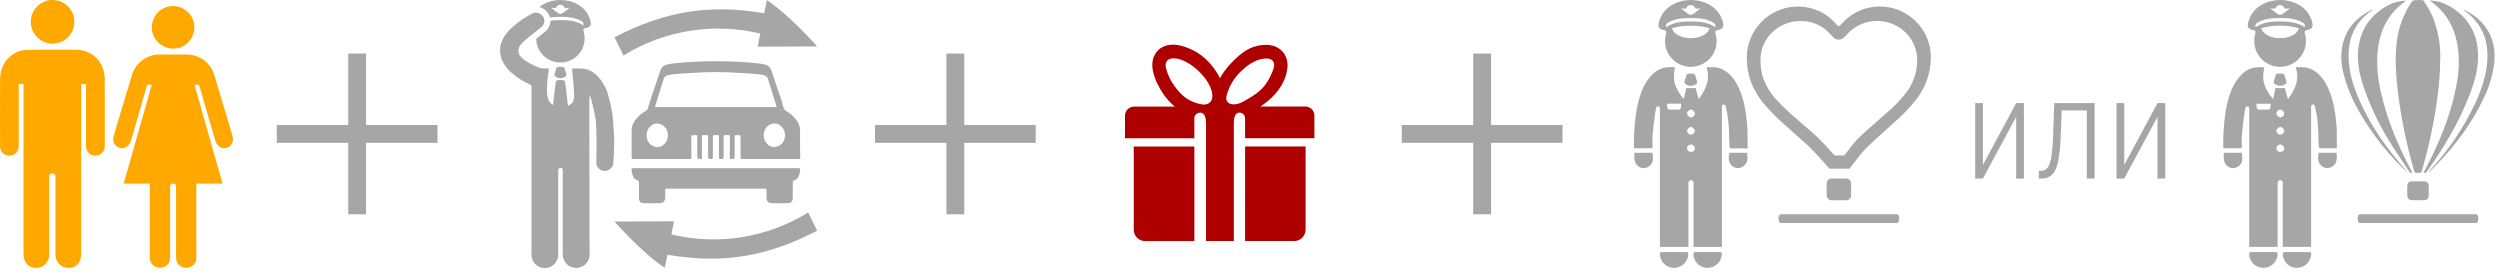 <svg width="280" height="31" viewBox="0 0 280 31" fill="none" xmlns="http://www.w3.org/2000/svg">
<path d="M5.888 4.885C6.535 4.885 7.157 4.627 7.615 4.169C8.072 3.711 8.33 3.09 8.33 2.442C8.33 1.795 8.072 1.173 7.615 0.715C7.157 0.257 6.535 0 5.888 0C5.24 0 4.619 0.257 4.161 0.715C3.703 1.173 3.446 1.795 3.446 2.442C3.446 3.09 3.703 3.711 4.161 4.169C4.619 4.627 5.24 4.885 5.888 4.885ZM11.726 8.819C11.707 7.013 10.372 5.607 8.64 5.579C7.773 5.561 6.735 5.559 5.868 5.561C5.001 5.563 3.963 5.561 3.096 5.579C1.364 5.614 0.03 7.006 0.012 8.819C-0.015 11.316 0.012 13.828 0.012 16.333C-0.003 16.552 0.052 16.77 0.17 16.956C0.288 17.141 0.462 17.283 0.667 17.363C0.868 17.44 1.087 17.455 1.297 17.406C1.507 17.357 1.697 17.245 1.842 17.086C2.028 16.862 2.12 16.574 2.097 16.283C2.097 14.103 2.097 11.922 2.097 9.741V9.411H2.632V9.754C2.632 15.929 2.632 22.103 2.632 28.276C2.628 28.512 2.651 28.748 2.702 28.979C2.77 29.276 2.94 29.54 3.181 29.726C3.422 29.912 3.721 30.009 4.025 29.999C4.348 30.01 4.664 29.912 4.923 29.72C5.182 29.528 5.369 29.254 5.452 28.943C5.498 28.757 5.52 28.566 5.517 28.374C5.517 24.827 5.517 23.243 5.517 19.694C5.535 19.616 5.579 19.545 5.642 19.495C5.705 19.444 5.784 19.417 5.865 19.417C5.945 19.417 6.024 19.444 6.087 19.495C6.15 19.545 6.194 19.616 6.212 19.694C6.212 23.243 6.212 24.827 6.212 28.374C6.209 28.566 6.23 28.757 6.275 28.943C6.36 29.254 6.547 29.526 6.806 29.718C7.064 29.91 7.38 30.009 7.702 29.999C8.006 30.009 8.305 29.912 8.546 29.726C8.788 29.54 8.957 29.276 9.025 28.979C9.077 28.748 9.101 28.512 9.097 28.276C9.097 22.101 9.097 15.926 9.097 9.754V9.411H9.632V9.741C9.632 11.924 9.632 14.104 9.632 16.283C9.61 16.574 9.701 16.862 9.887 17.086C10.032 17.245 10.222 17.357 10.432 17.406C10.642 17.455 10.861 17.44 11.062 17.363C11.27 17.286 11.447 17.144 11.568 16.959C11.688 16.773 11.746 16.554 11.732 16.333C11.726 13.828 11.749 11.323 11.726 8.819Z" fill="#FFA800"/>
<path d="M19.396 5.45C19.868 5.448 20.329 5.306 20.72 5.042C21.111 4.778 21.415 4.405 21.594 3.968C21.773 3.532 21.819 3.052 21.725 2.59C21.632 2.127 21.403 1.703 21.069 1.37C20.735 1.038 20.309 0.811 19.846 0.72C19.384 0.629 18.904 0.678 18.469 0.859C18.033 1.04 17.661 1.346 17.4 1.739C17.138 2.131 16.999 2.593 16.999 3.064C17.007 3.697 17.263 4.3 17.711 4.746C18.159 5.192 18.764 5.445 19.396 5.45ZM26.059 15.31C25.811 14.393 25.524 13.487 25.255 12.577C24.836 11.182 24.416 9.787 23.995 8.393C23.796 7.73 23.389 7.149 22.833 6.737C22.277 6.324 21.603 6.103 20.911 6.104H17.864C17.172 6.103 16.498 6.324 15.942 6.737C15.386 7.149 14.979 7.73 14.78 8.393C14.357 9.787 13.937 11.182 13.521 12.577C13.248 13.487 12.962 14.393 12.716 15.31C12.676 15.445 12.665 15.588 12.684 15.727C12.702 15.867 12.75 16.001 12.824 16.121C12.898 16.241 12.997 16.344 13.114 16.423C13.23 16.502 13.362 16.556 13.501 16.581C14.006 16.686 14.498 16.331 14.677 15.724C14.938 14.831 15.199 13.935 15.46 13.037C15.779 11.933 16.104 10.827 16.414 9.719C16.466 9.53 16.555 9.46 16.74 9.485C16.815 9.496 16.894 9.485 16.999 9.5L13.852 20.561H16.781V26.52C16.781 27.299 16.773 28.079 16.781 28.858C16.77 29.076 16.826 29.291 16.944 29.474C17.061 29.657 17.232 29.799 17.434 29.879C17.645 29.981 17.882 30.015 18.114 29.978C18.345 29.941 18.559 29.833 18.727 29.67C19.004 29.422 19.054 29.09 19.054 28.737C19.054 26.154 19.054 23.597 19.054 21.012C19.054 20.768 19.066 20.566 19.327 20.566H19.446C19.707 20.566 19.719 20.768 19.719 21.012C19.719 23.597 19.719 26.154 19.719 28.737C19.719 29.094 19.769 29.422 20.046 29.67C20.214 29.833 20.428 29.941 20.66 29.978C20.891 30.015 21.128 29.981 21.339 29.879C21.54 29.798 21.711 29.656 21.828 29.473C21.944 29.29 22 29.075 21.988 28.858C22.001 28.079 21.988 27.299 21.988 26.52V20.561H24.926L21.78 9.5C21.885 9.5 21.958 9.5 22.038 9.485C22.217 9.46 22.313 9.53 22.365 9.719C22.675 10.827 22.998 11.933 23.319 13.037C23.579 13.929 23.838 14.821 24.102 15.724C24.28 16.331 24.773 16.686 25.278 16.581C25.416 16.555 25.547 16.5 25.662 16.421C25.778 16.341 25.875 16.238 25.949 16.118C26.022 15.998 26.069 15.865 26.087 15.726C26.105 15.586 26.094 15.445 26.054 15.31H26.059Z" fill="#FFA800"/>
<path d="M98 14H116V16H98V14Z" fill="#A6A6A6"/>
<path d="M108 6V24H106V6H108Z" fill="#A6A6A6"/>
<path d="M157 14H175V16H157V14Z" fill="#A6A6A6"/>
<path d="M167 6V24H165V6H167Z" fill="#A6A6A6"/>
<path d="M31 14H49V16H31V14Z" fill="#A6A6A6"/>
<path d="M41 6V24H39V6H41Z" fill="#A6A6A6"/>
<path d="M268.558 10.256C268.927 13.258 269.536 16.226 270.378 19.131C270.427 19.306 270.496 19.375 270.687 19.369C271.19 19.354 271.188 19.369 271.325 18.876C272.066 16.268 272.624 13.612 272.994 10.927C273.199 9.417 273.305 7.895 273.311 6.371C273.324 4.911 273.061 3.461 272.537 2.098C272.267 1.418 271.92 0.772 271.502 0.172C271.473 0.118 271.429 0.073 271.375 0.044C271.321 0.015 271.26 0.001 271.199 0.006C271.104 0.006 271.009 0.006 270.913 0.006C270.225 0.006 270.225 0.006 269.854 0.598C269.048 1.919 268.554 3.407 268.411 4.947C268.219 6.721 268.356 8.492 268.558 10.256ZM264.625 9.416C265.353 11.655 266.352 13.797 267.598 15.794C268.299 16.949 269.071 18.06 269.806 19.19C269.838 19.26 269.895 19.314 269.966 19.342C270.038 19.37 270.117 19.37 270.187 19.341C270.149 19.265 270.113 19.192 270.075 19.12C268.684 16.515 267.527 13.818 266.805 10.944C266.405 9.344 266.161 7.722 266.271 6.066C266.382 4.41 266.843 2.88 267.883 1.557C268.278 1.058 268.741 0.616 269.257 0.244L269.478 0.078C268.736 0.093 268.009 0.29 267.359 0.65C265.25 1.843 264.183 3.651 264.087 6.054C264.042 7.213 264.285 8.324 264.625 9.416ZM275.205 4.877C275.525 6.561 275.396 8.236 275.053 9.902C274.407 13.092 273.162 16.061 271.653 18.929L271.434 19.343C271.588 19.379 271.697 19.377 271.792 19.244C273.728 16.52 275.432 13.668 276.627 10.535C277.094 9.309 277.469 8.057 277.536 6.737C277.627 4.888 277.17 3.219 275.853 1.852C275.171 1.143 274.335 0.601 273.41 0.267C273.029 0.13 272.611 0.12 272.209 0.053C272.202 0.069 272.195 0.086 272.19 0.103C272.406 0.273 272.629 0.435 272.838 0.616C274.147 1.746 274.889 3.196 275.205 4.877ZM267.855 17.144C266.203 15.011 264.785 12.724 263.836 10.19C263.404 9.092 263.139 7.936 263.051 6.759C262.911 4.463 263.676 2.567 265.583 1.21C265.635 1.174 265.684 1.134 265.774 1.065C265.73 1.067 265.686 1.074 265.644 1.086C263.996 1.91 262.801 3.12 262.38 4.97C262.156 6.055 262.19 7.178 262.477 8.248C262.927 10.133 263.782 11.838 264.806 13.467C266.126 15.584 267.717 17.519 269.538 19.225C269.579 19.265 269.623 19.301 269.709 19.375C269.061 18.605 268.438 17.892 267.855 17.144ZM275.922 1.06C275.908 1.053 275.893 1.048 275.878 1.046C276.259 1.376 276.671 1.69 277.021 2.064C278.22 3.324 278.66 4.861 278.59 6.569C278.517 8.315 277.972 9.936 277.256 11.507C275.976 14.237 274.286 16.755 272.245 18.975L272.005 19.238C272.019 19.252 272.034 19.266 272.049 19.278C272.348 18.986 272.655 18.706 272.947 18.398C275.079 16.183 276.893 13.742 278.201 10.946C278.787 9.751 279.173 8.467 279.344 7.146C279.659 4.396 278.452 2.273 275.922 1.06ZM271.519 20.307C271.287 20.307 271.053 20.307 270.82 20.307C270.588 20.307 270.366 20.307 270.142 20.307C269.821 20.307 269.639 20.465 269.623 20.778C269.604 21.159 269.604 21.546 269.623 21.938C269.623 22.006 269.636 22.074 269.664 22.137C269.691 22.199 269.731 22.255 269.782 22.301C269.833 22.347 269.892 22.381 269.957 22.402C270.022 22.423 270.091 22.43 270.159 22.422C270.605 22.422 271.049 22.422 271.493 22.422C271.562 22.428 271.633 22.418 271.698 22.394C271.764 22.37 271.823 22.331 271.873 22.282C271.922 22.233 271.96 22.173 271.984 22.107C272.009 22.042 272.018 21.972 272.013 21.902C272.013 21.538 272.013 21.172 272.013 20.808C272.019 20.742 272.01 20.675 271.987 20.612C271.964 20.549 271.928 20.492 271.881 20.445C271.835 20.397 271.778 20.36 271.715 20.337C271.653 20.314 271.586 20.304 271.519 20.309V20.307Z" fill="#A6A6A6"/>
<path fill-rule="evenodd" clip-rule="evenodd" d="M264.059 24.487C264.059 24.757 264.162 24.976 264.285 24.976H277.343C277.469 24.976 277.572 24.757 277.572 24.487C277.572 24.216 277.469 23.997 277.343 23.997H264.285C264.162 23.997 264.059 24.216 264.059 24.487Z" fill="#A6A6A6"/>
<path d="M258.614 28.229C258.162 28.229 257.713 28.229 257.261 28.229C256.809 28.229 256.358 28.229 255.908 28.229C255.717 28.229 255.66 28.296 255.668 28.49C255.679 28.719 255.739 28.943 255.845 29.146C255.951 29.349 256.099 29.527 256.28 29.667C256.462 29.808 256.671 29.907 256.894 29.958C257.118 30.01 257.349 30.012 257.574 29.965C257.923 29.894 258.238 29.708 258.469 29.438C258.701 29.167 258.836 28.827 258.852 28.471C258.858 28.292 258.797 28.225 258.614 28.229ZM261.722 14.889C261.722 14.508 261.694 14.146 261.661 13.776C261.539 12.416 261.311 11.076 260.733 9.826C260.381 9.064 259.91 8.379 259.171 7.92C258.782 7.665 258.328 7.529 257.863 7.528C257.629 7.528 257.396 7.528 257.118 7.528C257.593 8.921 257.04 10.039 256.255 11.099C256.222 11.093 255.912 9.866 255.912 9.866H254.854L254.587 11.095C254.149 10.615 253.814 10.051 253.602 9.437C253.396 8.814 253.484 8.183 253.602 7.551C252.695 7.438 251.908 7.598 251.216 8.195C250.663 8.697 250.23 9.319 249.951 10.013C249.571 10.947 249.321 11.928 249.208 12.93C249.047 14.14 248.979 15.361 249.006 16.582C249.056 16.594 249.108 16.603 249.16 16.608C249.732 16.608 250.288 16.608 250.852 16.608C251.012 16.608 251.1 16.578 251.089 16.372C251.058 15.973 251.058 15.572 251.089 15.173C251.161 14.278 251.262 13.38 251.405 12.492C251.426 12.368 251.458 12.219 251.496 12.061C251.51 12.012 251.54 11.97 251.582 11.942C251.624 11.913 251.675 11.901 251.725 11.907C251.776 11.913 251.822 11.937 251.856 11.974C251.891 12.012 251.91 12.06 251.912 12.111V27.648H255.094V20.462C255.094 20.424 255.101 20.387 255.115 20.352C255.13 20.317 255.151 20.285 255.177 20.258C255.204 20.231 255.235 20.21 255.27 20.196C255.305 20.181 255.342 20.174 255.38 20.174C255.418 20.174 255.455 20.181 255.491 20.195C255.526 20.21 255.557 20.231 255.584 20.258C255.611 20.284 255.632 20.316 255.646 20.351C255.661 20.386 255.668 20.424 255.668 20.462V27.65H258.845V11.905C258.846 11.854 258.866 11.806 258.9 11.769C258.934 11.731 258.981 11.707 259.031 11.701C259.081 11.695 259.132 11.708 259.174 11.736C259.216 11.764 259.247 11.807 259.26 11.855V11.865C259.492 12.79 259.62 13.738 259.641 14.691C259.641 15.288 259.683 15.751 259.697 16.347C259.697 16.538 259.761 16.616 259.971 16.61C260.56 16.595 261.149 16.61 261.728 16.61C261.726 15.983 261.734 15.501 261.722 14.886V14.889ZM254.29 11.998C254.29 11.998 254.25 12.282 254.046 12.278C253.735 12.278 253.293 12.278 252.983 12.278C252.767 12.278 252.733 11.974 252.733 11.974L252.716 11.615H254.309C254.29 11.713 254.281 11.995 254.281 11.995L254.29 11.998ZM255.399 12.275C255.51 12.284 255.614 12.332 255.694 12.41C255.773 12.488 255.822 12.591 255.834 12.702C255.825 12.817 255.776 12.926 255.695 13.01C255.614 13.093 255.507 13.146 255.392 13.159C255.278 13.14 255.174 13.084 255.095 13.001C255.016 12.917 254.966 12.81 254.953 12.696C254.969 12.587 255.021 12.486 255.099 12.409C255.178 12.333 255.28 12.284 255.39 12.271L255.399 12.275ZM255.399 17.016C255.341 17.019 255.283 17.01 255.229 16.99C255.175 16.969 255.125 16.938 255.084 16.898C255.042 16.858 255.009 16.809 254.986 16.756C254.964 16.703 254.953 16.645 254.953 16.587C254.969 16.476 255.024 16.375 255.107 16.3C255.191 16.226 255.299 16.184 255.411 16.181C255.52 16.194 255.622 16.244 255.7 16.322C255.778 16.4 255.827 16.503 255.839 16.612C255.837 16.668 255.824 16.723 255.8 16.774C255.776 16.825 255.742 16.871 255.7 16.908C255.658 16.945 255.609 16.974 255.555 16.992C255.502 17.01 255.446 17.017 255.39 17.012L255.399 17.016ZM255.399 15.089C255.284 15.079 255.177 15.028 255.096 14.947C255.014 14.866 254.964 14.758 254.953 14.643C254.98 14.537 255.035 14.441 255.113 14.363C255.19 14.286 255.287 14.232 255.393 14.205C255.504 14.229 255.606 14.286 255.685 14.367C255.764 14.448 255.818 14.551 255.839 14.662C255.823 14.773 255.77 14.876 255.688 14.952C255.606 15.029 255.501 15.076 255.39 15.086L255.399 15.089ZM259.698 17.108C259.571 17.654 259.561 18.171 260.007 18.586C260.158 18.713 260.342 18.792 260.538 18.815C260.733 18.838 260.931 18.803 261.107 18.714C261.635 18.407 261.793 18.06 261.694 17.108H259.698ZM254.864 28.229C254.404 28.229 253.945 28.229 253.484 28.229C253.023 28.229 252.602 28.229 252.15 28.229C251.959 28.229 251.908 28.294 251.912 28.471C251.92 28.702 251.978 28.928 252.083 29.133C252.188 29.339 252.336 29.519 252.517 29.662C252.699 29.804 252.909 29.905 253.134 29.958C253.358 30.011 253.592 30.014 253.817 29.967C254.166 29.896 254.48 29.71 254.711 29.439C254.942 29.168 255.075 28.828 255.09 28.473C255.106 28.292 255.045 28.225 254.864 28.229ZM252.426 3.387C252.617 3.419 252.649 3.556 252.607 3.703C252.459 4.204 252.437 4.733 252.544 5.245C252.695 5.881 253.055 6.448 253.567 6.854C254.079 7.26 254.713 7.482 255.367 7.484C256.022 7.484 256.659 7.263 257.173 6.856C257.687 6.449 258.048 5.881 258.199 5.243C258.306 4.732 258.284 4.202 258.136 3.701C258.094 3.554 258.119 3.417 258.326 3.385C258.959 3.282 259.117 3.023 258.944 2.394C258.828 1.987 258.63 1.608 258.362 1.28C258.094 0.953 257.762 0.683 257.387 0.488C256.771 0.162 256.083 -0.006 255.386 0C254.689 -0.006 254.001 0.162 253.385 0.488C253.009 0.683 252.677 0.953 252.41 1.28C252.142 1.608 251.944 1.987 251.828 2.394C251.635 3.023 251.794 3.282 252.426 3.387ZM255.372 4.277C254.288 4.277 253.394 3.785 253.276 3.154C253.957 2.957 254.664 2.865 255.372 2.883C256.081 2.866 256.788 2.959 257.469 3.158C257.349 3.785 256.457 4.275 255.372 4.275V4.277ZM254.526 0.947C254.717 1.031 254.824 0.995 254.93 0.795C254.978 0.723 255.043 0.665 255.119 0.626C255.196 0.587 255.281 0.568 255.367 0.572C255.452 0.568 255.537 0.587 255.614 0.626C255.69 0.665 255.754 0.723 255.801 0.795C255.91 0.995 256.015 1.031 256.207 0.947C256.287 0.934 256.368 0.934 256.447 0.947C256.176 1.186 255.889 1.404 255.586 1.601C255.518 1.636 255.443 1.653 255.367 1.651C255.291 1.651 255.216 1.632 255.15 1.595C254.847 1.399 254.559 1.18 254.288 0.942C254.367 0.929 254.448 0.931 254.526 0.945V0.947ZM252.863 2.512C253.423 2.215 254.045 2.053 254.679 2.037C254.911 2.026 255.144 2.018 255.376 2.018C255.609 2.018 255.841 2.018 256.074 2.037C256.707 2.053 257.328 2.215 257.888 2.512C257.989 2.553 258.07 2.631 258.115 2.731C258.159 2.83 258.164 2.943 258.128 3.045C257.286 2.474 256.335 2.409 255.376 2.403C254.418 2.398 253.471 2.479 252.623 3.045C252.587 2.943 252.592 2.83 252.637 2.731C252.681 2.632 252.762 2.554 252.863 2.512ZM249.072 17.108C249.049 17.668 248.971 18.226 249.512 18.632C249.652 18.74 249.819 18.806 249.994 18.825C250.169 18.843 250.346 18.813 250.505 18.737C250.685 18.665 250.841 18.542 250.952 18.383C251.064 18.225 251.127 18.037 251.134 17.843C251.138 17.6 251.126 17.357 251.096 17.115L249.072 17.108ZM255.628 8.248C255.595 8.248 255.491 8.238 255.372 8.235C255.254 8.235 255.15 8.235 255.119 8.248C255.067 8.248 255.016 8.265 254.973 8.295C254.93 8.325 254.898 8.368 254.881 8.418C254.848 8.488 254.723 8.944 254.69 9.045C254.658 9.146 254.61 9.273 254.732 9.372C254.912 9.523 255.138 9.608 255.372 9.614C255.608 9.608 255.834 9.523 256.015 9.372C256.135 9.273 256.095 9.165 256.055 9.045C256.015 8.925 255.897 8.488 255.864 8.418C255.846 8.37 255.814 8.328 255.771 8.298C255.729 8.269 255.679 8.253 255.628 8.252V8.248Z" fill="#A6A6A6"/>
<path d="M128.244 27H133.769V16.413H126.979V25.718C126.979 26.057 127.112 26.383 127.349 26.624C127.586 26.864 127.908 27 128.244 27ZM141.17 11.935C141.17 11.935 141.787 11.489 141.933 11.375C143.155 10.354 143.965 9.181 144.178 7.723C144.394 6.237 143.4 5.063 141.925 5.026C140.902 4.994 139.9 5.328 139.095 5.97C138.191 6.68 137.254 7.636 136.635 8.761C136.491 8.463 136.326 8.177 136.142 7.903C135.135 6.466 133.941 5.534 132.218 5.108C130.175 4.601 128.696 5.937 129.136 7.994C129.328 8.885 129.774 9.749 130.287 10.52C130.652 11.048 131.084 11.526 131.572 11.939H127.007C126.74 11.94 126.484 12.048 126.295 12.239C126.106 12.43 126 12.69 126 12.96V15.487H133.766V13.258C133.766 13.089 133.832 12.927 133.95 12.808C134.068 12.689 134.228 12.622 134.394 12.622H134.444C134.792 12.622 135.074 12.907 135.074 13.852V26.994H138.191V13.843C138.191 12.898 138.472 12.613 138.819 12.613C138.985 12.613 139.145 12.68 139.263 12.799C139.381 12.918 139.448 13.08 139.448 13.249V15.478H147.214V12.951C147.214 12.681 147.108 12.421 146.919 12.23C146.73 12.038 146.473 11.931 146.206 11.931L141.17 11.935ZM134.566 11.687C133.213 11.428 132.365 10.776 131.575 9.681C131.104 9.056 130.765 8.34 130.58 7.578C130.442 6.915 130.793 6.537 131.419 6.53C133.192 6.53 135.782 8.981 135.788 10.762C135.797 11.43 135.267 11.82 134.572 11.687H134.566ZM139.134 11.433C138.312 11.887 137.069 11.803 137.395 10.645C137.681 9.613 138.245 8.682 139.024 7.957C139.723 7.297 140.492 6.738 141.472 6.58C142.452 6.423 142.939 6.89 142.592 7.812C141.817 9.902 140.825 10.498 139.14 11.433H139.134ZM139.445 26.994H144.963C145.299 26.994 145.62 26.859 145.858 26.619C146.095 26.379 146.228 26.053 146.228 25.713V16.402H139.451L139.445 26.994Z" fill="#AE0000"/>
<path d="M225.812 11.547H226.68V20H225.812V13.086L222.086 20H221.219V11.547H222.086V18.469L225.812 11.547Z" fill="#A6A6A6"/>
<path d="M234.594 11.547V20H233.727V12.367H230.914L230.789 15.5C230.721 17.156 230.534 18.315 230.227 18.977C229.924 19.633 229.432 19.974 228.75 20H228.352V19.148L228.602 19.141C229.049 19.12 229.367 18.859 229.555 18.359C229.742 17.854 229.867 16.966 229.93 15.695L230.078 11.547H234.594Z" fill="#A6A6A6"/>
<path d="M241.641 11.547H242.508V20H241.641V13.086L237.914 20H237.047V11.547H237.914V18.469L241.641 11.547Z" fill="#A6A6A6"/>
<path fill-rule="evenodd" clip-rule="evenodd" d="M199.198 24.487C199.198 24.759 199.299 24.978 199.425 24.978H212.483C212.609 24.978 212.712 24.759 212.712 24.487C212.712 24.216 212.609 23.997 212.483 23.997H199.425C199.299 23.997 199.198 24.216 199.198 24.487Z" fill="#A6A6A6"/>
<path d="M186.423 3.387C186.613 3.419 186.646 3.554 186.613 3.703C186.464 4.204 186.442 4.734 186.55 5.245C186.701 5.881 187.061 6.448 187.573 6.855C188.085 7.261 188.719 7.484 189.373 7.486C190.026 7.484 190.66 7.261 191.172 6.855C191.683 6.448 192.043 5.881 192.193 5.245C192.302 4.734 192.281 4.204 192.132 3.703C192.09 3.554 192.115 3.419 192.323 3.387C192.955 3.282 193.113 3.023 192.94 2.394C192.824 1.987 192.626 1.608 192.358 1.28C192.091 0.953 191.759 0.683 191.383 0.488C190.767 0.162 190.079 -0.006 189.382 0C188.685 -0.006 187.997 0.162 187.381 0.488C187.006 0.683 186.674 0.953 186.406 1.28C186.138 1.608 185.94 1.987 185.824 2.394C185.63 3.023 185.79 3.282 186.423 3.387ZM189.369 4.275C188.284 4.275 187.391 3.783 187.272 3.152C187.953 2.955 188.66 2.864 189.369 2.882C190.078 2.864 190.785 2.957 191.465 3.156C191.345 3.787 190.453 4.271 189.369 4.271V4.275ZM188.523 0.947C188.713 1.029 188.82 0.993 188.927 0.793C188.974 0.722 189.039 0.664 189.116 0.625C189.192 0.586 189.277 0.568 189.363 0.572C189.448 0.568 189.533 0.586 189.61 0.625C189.686 0.664 189.751 0.722 189.798 0.793C189.906 0.984 190.011 1.029 190.203 0.947C190.283 0.933 190.364 0.933 190.444 0.947C190.173 1.186 189.885 1.404 189.582 1.601C189.515 1.636 189.439 1.654 189.363 1.652C189.286 1.654 189.21 1.636 189.142 1.601C188.84 1.404 188.553 1.185 188.283 0.947C188.362 0.934 188.443 0.934 188.523 0.947ZM186.849 2.514C187.409 2.215 188.031 2.053 188.666 2.039C188.898 2.026 189.131 2.02 189.363 2.02C189.596 2.02 189.828 2.02 190.061 2.039C190.694 2.053 191.316 2.215 191.875 2.514C191.976 2.555 192.057 2.633 192.101 2.733C192.146 2.832 192.151 2.945 192.115 3.047C191.273 2.476 190.322 2.409 189.363 2.405C188.404 2.401 187.457 2.48 186.609 3.047C186.573 2.945 186.578 2.832 186.623 2.733C186.668 2.633 186.749 2.555 186.849 2.514ZM189.624 8.254C189.592 8.254 189.487 8.254 189.369 8.24C189.251 8.24 189.146 8.25 189.115 8.254C189.063 8.253 189.012 8.269 188.969 8.299C188.926 8.329 188.894 8.372 188.877 8.422C188.845 8.492 188.719 8.949 188.687 9.049C188.654 9.148 188.606 9.279 188.728 9.378C188.909 9.528 189.134 9.613 189.369 9.618C189.604 9.613 189.83 9.528 190.011 9.378C190.131 9.279 190.091 9.169 190.051 9.049C190.011 8.928 189.893 8.492 189.86 8.422C189.843 8.373 189.811 8.331 189.769 8.301C189.726 8.271 189.676 8.254 189.624 8.254ZM195.722 14.886C195.722 14.514 195.694 14.144 195.661 13.775C195.539 12.412 195.311 11.072 194.733 9.822C194.381 9.06 193.91 8.376 193.171 7.917C192.781 7.663 192.328 7.527 191.863 7.524C191.629 7.524 191.396 7.524 191.118 7.524C191.593 8.915 191.04 10.036 190.255 11.093C190.223 11.093 189.916 9.864 189.916 9.864H188.854L188.587 11.093C188.149 10.614 187.814 10.05 187.602 9.435C187.396 8.812 187.484 8.183 187.602 7.551C186.695 7.438 185.908 7.596 185.216 8.193C184.662 8.695 184.229 9.318 183.951 10.013C183.571 10.947 183.321 11.928 183.208 12.93C183.047 14.14 182.979 15.36 183.006 16.58C183.055 16.593 183.107 16.602 183.158 16.607C183.73 16.607 184.288 16.607 184.852 16.607C185.012 16.607 185.1 16.578 185.089 16.372C185.057 15.973 185.057 15.571 185.089 15.172C185.161 14.276 185.262 13.378 185.405 12.492C185.426 12.368 185.458 12.218 185.496 12.059C185.51 12.011 185.54 11.968 185.583 11.94C185.625 11.912 185.676 11.899 185.726 11.906C185.777 11.912 185.823 11.936 185.857 11.974C185.891 12.011 185.911 12.06 185.912 12.111V27.646H189.102V20.47C189.102 20.393 189.132 20.321 189.186 20.267C189.239 20.213 189.312 20.182 189.388 20.182C189.464 20.182 189.537 20.213 189.591 20.267C189.645 20.32 189.675 20.393 189.676 20.47V27.658H192.852V11.915C192.854 11.864 192.873 11.815 192.907 11.777C192.941 11.74 192.987 11.716 193.038 11.709C193.088 11.703 193.139 11.715 193.182 11.743C193.224 11.772 193.254 11.814 193.268 11.863V11.875C193.5 12.799 193.627 13.746 193.649 14.699C193.649 15.295 193.691 15.758 193.704 16.357C193.704 16.547 193.769 16.626 193.979 16.62C194.568 16.605 195.156 16.62 195.736 16.62C195.722 15.983 195.73 15.501 195.719 14.886H195.722ZM188.281 11.995C188.281 11.995 188.239 12.279 188.037 12.275C187.726 12.275 187.274 12.275 186.973 12.275C186.758 12.275 186.724 11.972 186.724 11.972L186.706 11.612H188.3C188.286 11.715 188.277 11.995 188.277 11.995H188.281ZM189.39 12.271C189.5 12.281 189.604 12.329 189.683 12.407C189.763 12.485 189.812 12.588 189.824 12.698C189.815 12.814 189.766 12.923 189.686 13.007C189.605 13.091 189.498 13.144 189.382 13.157C189.269 13.137 189.165 13.081 189.086 12.998C189.007 12.914 188.957 12.807 188.944 12.692C188.962 12.584 189.014 12.484 189.094 12.409C189.174 12.334 189.277 12.286 189.386 12.275L189.39 12.271ZM189.39 17.014C189.332 17.017 189.274 17.008 189.22 16.987C189.165 16.967 189.116 16.935 189.074 16.895C189.032 16.855 188.999 16.806 188.977 16.753C188.954 16.699 188.943 16.642 188.944 16.584C188.96 16.473 189.014 16.371 189.098 16.297C189.182 16.223 189.289 16.18 189.401 16.178C189.511 16.191 189.612 16.241 189.69 16.319C189.768 16.397 189.817 16.499 189.83 16.608C189.828 16.665 189.815 16.72 189.791 16.77C189.768 16.821 189.735 16.867 189.693 16.905C189.652 16.942 189.603 16.972 189.551 16.991C189.498 17.009 189.442 17.017 189.386 17.014H189.39ZM189.39 15.086C189.275 15.076 189.168 15.026 189.086 14.944C189.005 14.863 188.954 14.756 188.944 14.642C188.971 14.536 189.026 14.439 189.103 14.362C189.181 14.284 189.278 14.23 189.384 14.204C189.495 14.226 189.597 14.282 189.676 14.363C189.756 14.444 189.809 14.547 189.83 14.659C189.815 14.77 189.763 14.872 189.682 14.95C189.602 15.027 189.497 15.075 189.386 15.086H189.39ZM183.065 17.112C183.042 17.672 182.964 18.232 183.505 18.636C183.645 18.743 183.811 18.81 183.987 18.828C184.162 18.846 184.339 18.815 184.498 18.739C184.678 18.667 184.833 18.544 184.945 18.386C185.057 18.227 185.12 18.039 185.127 17.845C185.131 17.602 185.118 17.359 185.089 17.117L183.065 17.112ZM193.689 17.112C193.563 17.659 193.554 18.175 193.998 18.59C194.149 18.717 194.333 18.797 194.529 18.82C194.725 18.843 194.923 18.808 195.099 18.72C195.627 18.413 195.785 18.064 195.686 17.112H193.689ZM192.607 28.228C192.155 28.228 191.703 28.228 191.254 28.228C190.804 28.228 190.35 28.228 189.9 28.228C189.7 28.228 189.653 28.294 189.66 28.491C189.671 28.719 189.732 28.943 189.838 29.146C189.944 29.349 190.092 29.526 190.274 29.666C190.455 29.807 190.664 29.906 190.887 29.957C191.11 30.008 191.342 30.011 191.566 29.964C191.915 29.893 192.231 29.707 192.462 29.436C192.694 29.166 192.829 28.826 192.845 28.47C192.854 28.292 192.793 28.226 192.61 28.23L192.607 28.228ZM188.856 28.228C188.397 28.228 187.938 28.228 187.476 28.228C187.015 28.228 186.594 28.228 186.142 28.228C185.952 28.228 185.902 28.292 185.906 28.472C185.915 28.702 185.973 28.928 186.078 29.133C186.183 29.339 186.331 29.519 186.512 29.661C186.694 29.804 186.904 29.905 187.128 29.958C187.353 30.011 187.586 30.014 187.812 29.968C188.16 29.895 188.475 29.709 188.705 29.438C188.936 29.167 189.069 28.827 189.085 28.472C189.102 28.292 189.041 28.228 188.86 28.23L188.856 28.228Z" fill="#A6A6A6"/>
<path d="M216.075 5.003C215.756 3.763 215.024 2.668 214 1.898C213.402 1.439 212.718 1.104 211.988 0.915C211.145 0.694 210.263 0.669 209.409 0.842C208.401 1.04 207.467 1.514 206.711 2.211C206.492 2.401 206.293 2.634 206.088 2.855C206.069 2.876 206.046 2.892 206.02 2.904C205.995 2.915 205.967 2.921 205.939 2.921C205.911 2.921 205.883 2.915 205.858 2.904C205.832 2.892 205.809 2.876 205.79 2.855C205.58 2.604 205.354 2.366 205.114 2.142C204.029 1.186 202.618 0.683 201.173 0.738C200.379 0.757 199.599 0.949 198.886 1.3C197.661 1.884 196.685 2.888 196.138 4.13C195.816 4.832 195.647 5.595 195.642 6.367C195.642 6.72 195.667 7.072 195.7 7.425C195.767 8.084 195.927 8.73 196.176 9.344C196.553 10.256 197.079 11.1 197.731 11.84C198.519 12.718 199.365 13.542 200.264 14.306C201.009 14.968 201.754 15.629 202.488 16.303C203.13 16.89 204.327 18.232 204.893 18.891H207.147C207.528 18.426 208.352 17.27 208.773 16.839C209.863 15.72 211.06 14.716 212.203 13.668C213.065 12.913 213.859 12.084 214.576 11.19C215.606 9.907 216.194 8.325 216.251 6.68C216.274 6.115 216.215 5.55 216.075 5.003ZM213.35 10.56C212.71 11.339 212 12.06 211.231 12.713C210.932 12.98 210.629 13.243 210.326 13.508C209.543 14.186 208.733 14.889 207.976 15.646C207.608 16.012 206.877 17.03 206.553 17.403H205.474C204.931 16.795 203.839 15.612 203.296 15.126C202.6 14.503 201.889 13.887 201.199 13.292C200.389 12.621 199.625 11.896 198.913 11.122C198.364 10.519 197.921 9.828 197.601 9.079C197.401 8.592 197.272 8.078 197.22 7.554C197.197 7.309 197.169 6.983 197.171 6.67C197.171 6.077 197.301 5.492 197.552 4.955C197.987 3.992 198.756 3.218 199.717 2.779C200.276 2.512 200.885 2.366 201.504 2.352H201.643C202.73 2.338 203.784 2.722 204.607 3.432C204.835 3.627 205.043 3.844 205.228 4.08L205.268 4.13C205.346 4.223 205.442 4.299 205.55 4.352C205.659 4.405 205.777 4.436 205.898 4.44C206.019 4.445 206.14 4.424 206.252 4.379C206.365 4.334 206.466 4.266 206.551 4.179C206.631 4.097 206.709 4.014 206.787 3.932C206.941 3.768 207.086 3.613 207.235 3.482C207.83 2.946 208.561 2.584 209.348 2.437C209.641 2.379 209.938 2.35 210.236 2.35C210.456 2.35 210.675 2.365 210.892 2.397C211.593 2.493 212.26 2.754 212.84 3.16C213.698 3.745 214.316 4.621 214.581 5.626C214.696 6.05 214.745 6.49 214.726 6.929C214.682 8.258 214.198 9.535 213.35 10.56ZM206.768 19.999C206.501 19.999 206.232 19.999 205.964 19.999C205.695 19.999 205.445 19.999 205.186 19.999C204.818 19.999 204.614 20.18 204.592 20.538C204.569 20.98 204.569 21.426 204.592 21.872C204.591 21.95 204.606 22.028 204.637 22.1C204.669 22.171 204.715 22.235 204.773 22.288C204.831 22.34 204.9 22.38 204.974 22.404C205.049 22.428 205.128 22.436 205.205 22.427C205.713 22.427 206.222 22.427 206.73 22.427C206.81 22.433 206.89 22.422 206.966 22.394C207.041 22.366 207.109 22.322 207.166 22.265C207.222 22.208 207.266 22.14 207.293 22.064C207.321 21.989 207.331 21.908 207.324 21.828C207.324 21.411 207.324 20.991 207.324 20.572C207.33 20.497 207.319 20.422 207.293 20.352C207.267 20.281 207.226 20.217 207.174 20.163C207.121 20.11 207.058 20.068 206.988 20.04C206.918 20.013 206.843 20.001 206.768 20.004V19.999Z" fill="#A6A6A6"/>
<path fill-rule="evenodd" clip-rule="evenodd" d="M89.609 14.602C89.608 14.295 89.527 13.992 89.376 13.724C89.099 13.254 88.715 12.856 88.255 12.561C88.09 12.441 87.87 12.383 87.791 12.149C87.733 11.97 87.666 11.781 87.613 11.597L87.622 11.542C87.622 11.542 87.559 11.324 87.466 11.05C87.108 10.016 86.751 8.983 86.414 7.945C86.363 7.757 86.26 7.588 86.115 7.458C85.971 7.328 85.793 7.242 85.601 7.209L85.52 7.193C85.379 7.157 85.235 7.132 85.089 7.117C84.408 7.049 83.728 6.983 83.045 6.938C82.614 6.915 82.183 6.899 81.752 6.885C81.228 6.865 80.704 6.858 80.178 6.86C79.653 6.861 79.13 6.86 78.606 6.885C78.175 6.899 77.744 6.915 77.313 6.938C76.63 6.976 75.951 7.042 75.269 7.117C75.124 7.132 74.98 7.157 74.838 7.193L74.758 7.209C74.566 7.242 74.387 7.328 74.243 7.458C74.099 7.588 73.995 7.757 73.944 7.945C73.604 8.983 73.246 10.016 72.892 11.05C72.798 11.324 72.737 11.542 72.737 11.542V11.597C72.674 11.776 72.61 11.965 72.558 12.149C72.481 12.391 72.261 12.441 72.097 12.561C71.636 12.855 71.252 13.254 70.975 13.724C70.824 13.992 70.744 14.295 70.743 14.602C70.743 15.607 70.743 16.612 70.743 17.616C70.743 17.766 70.779 17.809 70.922 17.809C72.859 17.809 77.07 17.809 77.24 17.809H77.251C77.394 17.809 77.43 17.763 77.43 17.602C77.43 16.927 77.43 16.255 77.43 15.58C77.43 15.489 77.419 15.402 77.419 15.309C77.419 15.216 77.435 15.154 77.51 15.139C77.521 15.139 77.909 15.15 77.97 15.139C78.091 15.139 78.093 15.172 78.093 15.359C78.093 16.051 78.093 16.744 78.093 17.436C78.093 17.552 78.106 17.67 78.113 17.793H78.615C78.615 17.568 78.615 17.356 78.615 17.142C78.615 16.558 78.615 15.975 78.615 15.391C78.619 15.346 78.619 15.301 78.615 15.255C78.592 15.166 78.631 15.141 78.692 15.136C78.83 15.147 78.968 15.147 79.105 15.136H79.222C79.297 15.154 79.311 15.222 79.309 15.339C79.309 16.037 79.309 16.735 79.309 17.434C79.309 17.613 79.309 17.709 79.354 17.754C79.399 17.798 79.42 17.798 79.522 17.798H79.676C79.855 17.798 79.837 17.784 79.837 17.482C79.837 16.749 79.837 16.017 79.837 15.286C79.837 15.163 79.871 15.127 79.98 15.136H80.377C80.488 15.127 80.522 15.163 80.52 15.286C80.52 16.017 80.52 16.75 80.52 17.482C80.52 17.784 80.498 17.8 80.681 17.798H80.835C80.937 17.798 80.983 17.798 81.003 17.754C81.022 17.709 81.047 17.62 81.047 17.434C81.047 16.735 81.047 16.037 81.047 15.339C81.047 15.222 81.062 15.161 81.137 15.136H81.251C81.389 15.147 81.528 15.147 81.666 15.136C81.727 15.136 81.765 15.166 81.743 15.255C81.738 15.3 81.738 15.346 81.743 15.391C81.743 15.975 81.743 17.568 81.743 17.793H82.264C82.264 17.664 82.283 17.547 82.283 17.436C82.283 16.744 82.283 16.051 82.283 15.359C82.283 15.172 82.283 15.141 82.405 15.139H82.584C82.665 15.148 82.746 15.148 82.827 15.139H82.861C82.936 15.154 82.952 15.216 82.952 15.309C82.952 15.402 82.94 15.487 82.94 15.58C82.94 16.255 82.954 16.927 82.94 17.602C82.94 17.763 82.972 17.809 83.118 17.809C83.118 17.809 87.511 17.809 89.446 17.809C89.584 17.809 89.625 17.766 89.625 17.616C89.603 16.619 89.601 15.607 89.609 14.602ZM73.354 11.99C73.354 11.99 74.262 9.008 74.352 8.789C74.402 8.66 74.494 8.552 74.613 8.482C74.647 8.464 74.682 8.451 74.718 8.441C74.959 8.378 75.204 8.334 75.452 8.309H75.493L76.31 8.239L76.82 8.207C77.494 8.166 78.168 8.123 78.842 8.096C79.286 8.086 79.737 8.073 80.171 8.071C80.606 8.069 81.065 8.086 81.502 8.096C82.176 8.123 82.85 8.166 83.524 8.207C83.694 8.207 83.864 8.228 84.032 8.239L84.851 8.309H84.892C85.14 8.334 85.385 8.378 85.626 8.441C85.662 8.451 85.698 8.464 85.731 8.482C85.85 8.552 85.941 8.66 85.991 8.789C86.082 9.008 86.989 11.99 86.989 11.99H73.354ZM72.427 15.163C72.414 14.899 72.482 14.637 72.623 14.414C72.763 14.19 72.97 14.015 73.214 13.914C73.236 13.909 73.257 13.902 73.277 13.894C73.309 13.881 73.343 13.873 73.375 13.864C73.449 13.847 73.524 13.839 73.599 13.839C73.714 13.836 73.828 13.851 73.939 13.881C74.238 13.99 74.488 14.203 74.644 14.48C74.799 14.758 74.85 15.081 74.786 15.393C74.708 15.928 74.241 16.463 73.677 16.481C73.594 16.485 73.511 16.476 73.431 16.456C73.354 16.433 73.28 16.402 73.209 16.365V16.398C72.969 16.295 72.766 16.122 72.626 15.901C72.486 15.681 72.417 15.423 72.427 15.163ZM87.137 16.39V16.358C87.066 16.395 86.992 16.425 86.915 16.449C86.835 16.469 86.751 16.477 86.668 16.474C86.105 16.456 85.636 15.921 85.56 15.386C85.496 15.074 85.547 14.75 85.702 14.473C85.858 14.196 86.108 13.983 86.407 13.874C86.518 13.844 86.632 13.829 86.747 13.831C86.822 13.832 86.897 13.84 86.971 13.856C87.003 13.865 87.036 13.875 87.067 13.887C87.088 13.895 87.11 13.901 87.132 13.906C87.376 14.008 87.582 14.183 87.723 14.407C87.864 14.63 87.932 14.892 87.918 15.155C87.929 15.416 87.859 15.674 87.72 15.894C87.581 16.115 87.377 16.288 87.137 16.39Z" fill="#A6A6A6"/>
<path fill-rule="evenodd" clip-rule="evenodd" d="M89.473 18.84H70.873C70.75 18.84 70.737 18.893 70.737 19.009C70.732 19.217 70.776 19.423 70.866 19.611C70.918 19.716 70.924 19.866 70.995 19.941C71.107 20.051 71.24 20.139 71.385 20.2C71.442 20.214 71.491 20.249 71.524 20.297C71.557 20.346 71.571 20.404 71.564 20.462C71.557 21.035 71.557 21.609 71.564 22.182C71.564 22.555 71.76 22.746 72.068 22.755H73.88C74.302 22.755 74.506 22.539 74.506 22.064C74.506 21.814 74.506 21.565 74.506 21.315C74.506 21.208 74.536 21.149 74.606 21.128H85.746C85.815 21.149 85.848 21.208 85.846 21.315C85.846 21.565 85.846 21.814 85.846 22.064C85.846 22.539 86.048 22.759 86.472 22.755H88.283C88.589 22.755 88.784 22.555 88.788 22.182C88.795 21.608 88.795 21.034 88.788 20.462C88.781 20.404 88.795 20.346 88.828 20.297C88.861 20.249 88.91 20.214 88.966 20.2C89.112 20.139 89.244 20.051 89.356 19.941C89.428 19.866 89.433 19.716 89.485 19.611C89.575 19.423 89.619 19.217 89.614 19.009C89.609 18.893 89.596 18.84 89.473 18.84Z" fill="#A6A6A6"/>
<path fill-rule="evenodd" clip-rule="evenodd" d="M62.128 8.232C62.16 8.138 62.277 7.711 62.307 7.645C62.323 7.599 62.354 7.559 62.394 7.531C62.434 7.503 62.482 7.488 62.531 7.488C62.559 7.488 62.657 7.488 62.768 7.476C62.879 7.476 62.978 7.476 63.008 7.488C63.057 7.488 63.104 7.503 63.144 7.532C63.184 7.56 63.214 7.599 63.23 7.645C63.26 7.711 63.378 8.138 63.409 8.232C63.439 8.327 63.482 8.446 63.369 8.539C63.2 8.68 62.988 8.759 62.768 8.764C62.546 8.759 62.332 8.679 62.162 8.536C62.055 8.443 62.092 8.339 62.128 8.232Z" fill="#A6A6A6"/>
<path fill-rule="evenodd" clip-rule="evenodd" d="M68.577 12.693C68.47 12.03 68.324 11.375 68.139 10.73C67.912 9.841 67.445 9.031 66.789 8.389C66.432 8.031 65.973 7.792 65.474 7.705C65.046 7.661 64.615 7.647 64.185 7.664C64.156 7.675 64.13 7.693 64.109 7.717C64.089 7.741 64.076 7.769 64.07 7.8C64.136 8.467 64.249 9.433 64.278 10.1C64.299 10.566 64.344 10.948 64.18 11.387C64.05 11.602 63.849 11.766 63.611 11.849C63.505 10.978 63.312 9.211 63.285 9.156C63.267 9.104 63.234 9.059 63.19 9.027C63.145 8.995 63.092 8.978 63.037 8.978C63.003 8.978 62.892 8.967 62.768 8.963C62.645 8.963 62.534 8.963 62.502 8.978C62.447 8.977 62.393 8.994 62.348 9.026C62.303 9.058 62.269 9.104 62.252 9.156C62.227 9.21 62.042 10.869 61.937 11.765C61.782 11.664 61.647 11.536 61.538 11.387C61.304 11.04 61.255 10.503 61.259 10.1C61.258 9.347 61.328 8.595 61.467 7.855C61.497 7.677 61.443 7.677 61.304 7.664C60.998 7.639 60.681 7.72 60.383 7.579C60.179 7.484 59.966 7.411 59.762 7.313C59.377 7.139 59.01 6.928 58.668 6.681C58.288 6.394 57.974 6.012 58.088 5.477C58.172 5.077 58.478 4.807 58.768 4.54C59.099 4.231 60.386 3.235 60.656 3.009C60.747 2.934 60.821 2.841 60.874 2.737C60.928 2.633 60.959 2.519 60.967 2.402C60.974 2.285 60.958 2.168 60.919 2.057C60.88 1.947 60.818 1.845 60.739 1.76C60.599 1.589 60.403 1.473 60.186 1.433C59.969 1.392 59.745 1.43 59.553 1.54C58.873 1.899 58.231 2.327 57.639 2.818C56.979 3.374 56.407 3.992 56.128 4.836C55.957 5.358 55.957 5.92 56.128 6.442C56.359 7.147 56.795 7.768 57.38 8.226C57.982 8.733 58.652 9.154 59.37 9.475C59.419 9.488 59.462 9.518 59.49 9.559C59.519 9.6 59.532 9.65 59.528 9.7C59.528 13.983 59.528 26.49 59.528 28.562C59.528 28.753 59.569 28.943 59.646 29.119C59.738 29.35 59.89 29.553 60.086 29.707C60.282 29.861 60.515 29.961 60.762 29.997C60.991 30.04 61.227 30.029 61.451 29.962C61.675 29.896 61.879 29.778 62.048 29.616C62.208 29.457 62.333 29.267 62.414 29.056C62.495 28.846 62.531 28.621 62.52 28.396C62.52 27.147 62.52 19.484 62.52 19.138C62.52 19.088 62.541 18.819 62.72 18.817H62.842C63.031 18.817 63.029 19.058 63.029 19.138C63.029 22.636 63.029 24.973 63.029 28.469C63.025 28.707 63.075 28.943 63.178 29.157C63.281 29.372 63.433 29.56 63.621 29.706C63.886 29.903 64.207 30.009 64.537 30.007C64.867 30.005 65.187 29.895 65.449 29.695C65.627 29.561 65.772 29.387 65.873 29.189C65.974 28.991 66.028 28.772 66.032 28.549C66.032 27.916 66.005 11.578 66.002 11.178C66.01 11.014 66.026 10.85 66.05 10.687C66.074 10.712 66.096 10.739 66.116 10.767C66.27 11.247 66.714 13.117 66.742 13.569C66.794 14.372 66.805 15.175 66.81 15.983C66.81 16.759 66.789 17.538 66.79 18.314C66.796 18.454 66.844 18.59 66.928 18.703C67.037 18.871 67.195 19 67.381 19.073C67.567 19.146 67.772 19.159 67.966 19.11C68.266 19.047 68.681 18.665 68.695 18.316C68.734 17.57 68.777 16.824 68.793 16.076C68.806 15.509 68.668 13.251 68.577 12.693Z" fill="#A6A6A6"/>
<path fill-rule="evenodd" clip-rule="evenodd" d="M61.25 1.314C61.41 1.5 61.527 1.72 61.592 1.958C61.77 1.933 61.935 1.915 62.108 1.906C62.327 1.893 62.545 1.888 62.763 1.888C62.981 1.888 63.199 1.888 63.416 1.906C64.01 1.918 64.594 2.071 65.118 2.35C65.212 2.389 65.288 2.462 65.33 2.555C65.371 2.647 65.376 2.752 65.344 2.848C64.553 2.313 63.661 2.252 62.763 2.249C62.389 2.245 62.015 2.268 61.644 2.316C61.644 2.366 61.644 2.415 61.644 2.464C61.606 2.873 61.409 3.251 61.094 3.516C60.993 3.601 60.776 3.771 60.504 3.987L60.059 4.343C60.061 4.533 60.083 4.722 60.123 4.907C60.264 5.503 60.601 6.033 61.081 6.414C61.561 6.794 62.156 7.002 62.768 7.004C63.381 7.002 63.976 6.794 64.456 6.414C64.935 6.033 65.273 5.503 65.413 4.907C65.514 4.429 65.494 3.934 65.354 3.466C65.315 3.328 65.338 3.2 65.524 3.169C66.116 3.073 66.266 2.83 66.102 2.241C65.994 1.86 65.808 1.506 65.557 1.199C65.306 0.892 64.995 0.639 64.643 0.457C64.066 0.151 63.422 -0.006 62.768 0C62.115 -0.005 61.47 0.152 60.892 0.457C60.724 0.553 60.563 0.662 60.411 0.782C60.739 0.868 61.032 1.054 61.25 1.314ZM61.974 0.885C62.153 0.962 62.253 0.928 62.355 0.741C62.4 0.674 62.461 0.62 62.532 0.584C62.603 0.547 62.683 0.53 62.763 0.534C62.843 0.531 62.923 0.548 62.994 0.584C63.065 0.62 63.126 0.674 63.171 0.741C63.271 0.928 63.369 0.962 63.55 0.885C63.624 0.872 63.701 0.872 63.775 0.885C63.521 1.108 63.252 1.313 62.969 1.497C62.905 1.529 62.834 1.545 62.763 1.544C62.691 1.545 62.62 1.529 62.556 1.497C62.273 1.313 62.004 1.109 61.751 0.885C61.828 0.871 61.907 0.871 61.983 0.885H61.974Z" fill="#A6A6A6"/>
<path fill-rule="evenodd" clip-rule="evenodd" d="M68.822 24.815C68.822 24.815 71.85 28.271 74.457 30.004C74.573 29.415 74.636 29.112 74.747 28.532C80.922 29.576 85.856 28.774 91.522 25.837L90.515 23.794C88.253 25.197 85.733 26.137 83.103 26.559C80.473 26.982 77.785 26.878 75.196 26.255C75.312 25.666 75.486 24.782 75.486 24.782L68.822 24.815Z" fill="#A6A6A6"/>
<path fill-rule="evenodd" clip-rule="evenodd" d="M91.522 5.198C91.522 5.198 88.494 1.743 85.887 0.009C85.771 0.598 85.708 0.901 85.597 1.481C79.42 0.439 74.486 1.24 68.822 4.177L69.829 6.219C72.091 4.816 74.611 3.876 77.241 3.454C79.871 3.031 82.559 3.135 85.148 3.758L84.859 5.228L91.522 5.198Z" fill="#A6A6A6"/>
</svg>
